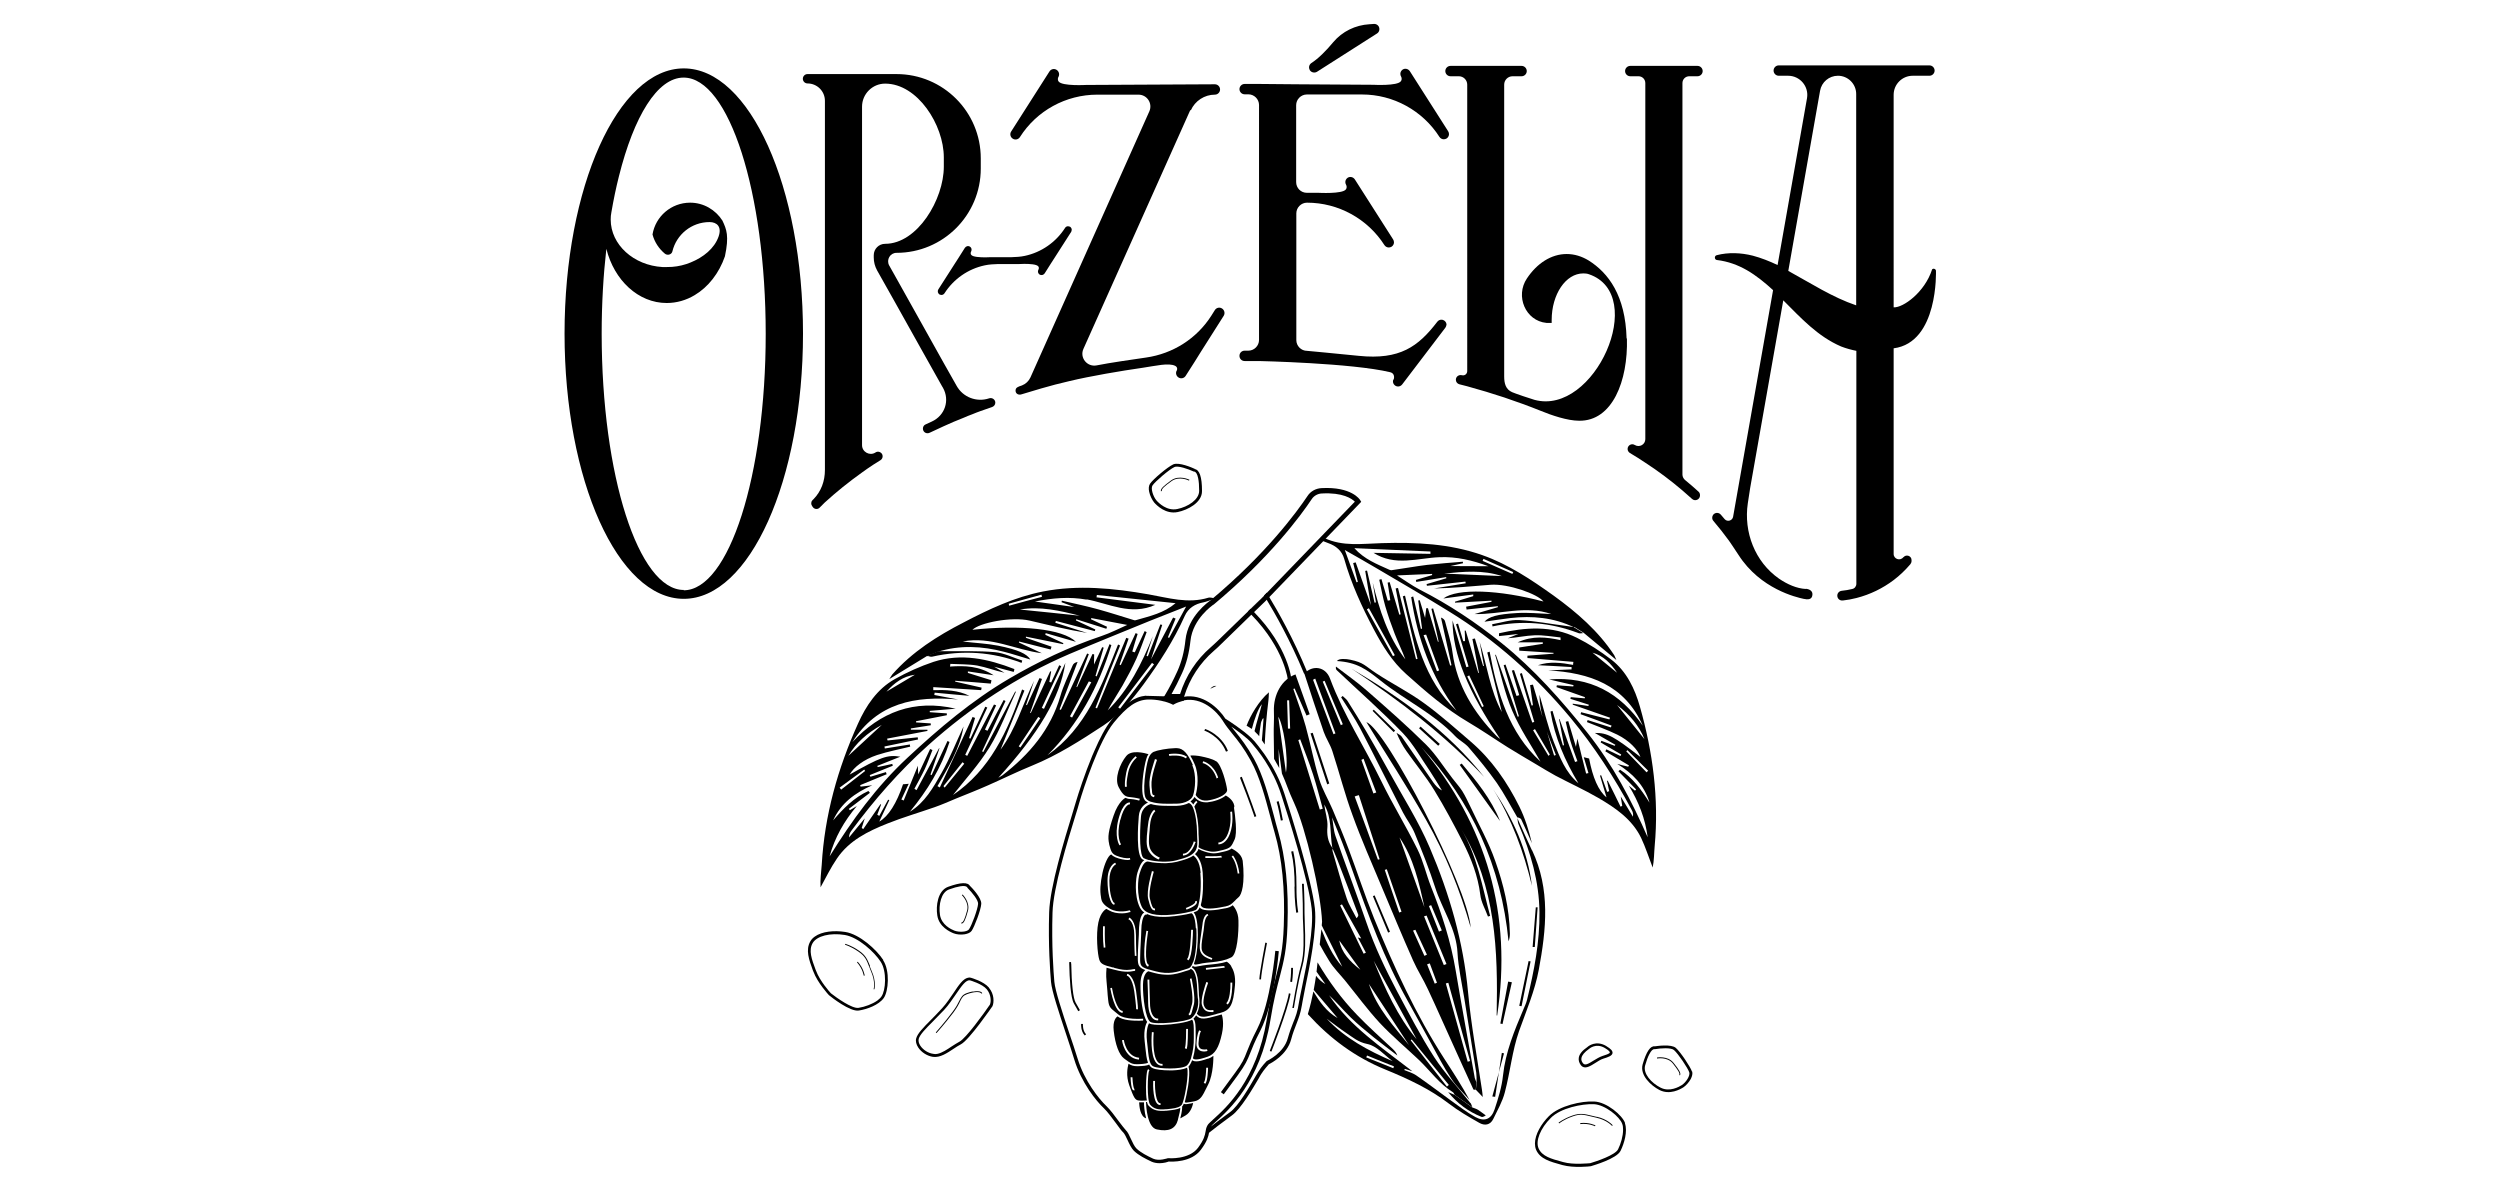 <svg xmlns="http://www.w3.org/2000/svg" id="uuid-b19ab1f3-b1e9-4a20-a5ae-659acd387896" viewBox="0 0 149.5 71.2"><path d="M40.89,4.09c-3.94,0-7.13,7.1-7.13,15.86s3.19,15.86,7.13,15.86,7.13-7.1,7.13-15.86-3.19-15.86-7.13-15.86ZM40.89,35.28c-2.71,0-4.91-6.86-4.91-15.33,0-1.78.1-3.48.28-5.07.47,1.88,1.91,3.24,3.61,3.24.6,0,1.17-.17,1.67-.47.81-.48,1.46-1.31,1.81-2.32h0c.26-1.22.1-1.61-.15-2.14h0c-.41-.64-1.12-1.07-1.93-1.07-1.13,0-2.07.82-2.25,1.9h0c.12.46.39.86.74,1.15.16.13.41.05.45-.14.24-1,1.14-1.75,2.22-1.75,0,0,0,0,0,0,.44,0,.75.28.54.87-.25.71-.91,1.24-1.68,1.55h0c-.34.14-.71.23-1.1.26-.11,0-.22.01-.33.01-.08,0-.16,0-.24,0-1.73-.1-3.1-1.34-3.1-2.84,0-.15.01-.29.04-.43.13-.76.28-1.48.45-2.15.9-3.6,2.3-5.91,3.87-5.91,2.71,0,4.91,6.86,4.91,15.33s-2.2,15.33-4.91,15.33Z"></path><path d="M71.18,6.58l-6.39,14.28c-.24.53.22,1.1.79.99.8-.16,2.14-.35,2.96-.47,1.6-.23,3.02-1.13,3.89-2.49l.22-.35c.09-.14.28-.19.43-.09h0c.14.09.19.28.1.43l-1.37,2.16-.38.61-.53.83c-.09.14-.28.19-.43.09h0c-.14-.09-.19-.29-.09-.43,0,0,.07-.17-.1-.26-.39-.2-1.17,0-1.93.11-1.32.19-3.15.5-4.4.8-.57.13-1.14.28-1.69.44-.23.07-.79.24-1.17.35-.18.06-.36-.03-.36-.22h0c0-.18.13-.23.38-.31h0c.23-.09.41-.26.51-.48l7.11-15.91c.21-.47-.13-1-.65-1h-2.46c-1.88,0-3.63.96-4.63,2.54h0c-.09.14-.28.19-.43.09h0c-.14-.09-.19-.28-.09-.43l2.29-3.59c.09-.14.28-.19.43-.09h0c.14.09.19.28.1.43,0,0-.08.14.02.27.22.28,1.64.2,1.64.2l7.7-.04c.17,0,.31.14.31.31h0c0,.17-.14.31-.31.31h0c-.62,0-1.19.37-1.44.94Z"></path><path d="M86.49,19.44c0,.06-.03.11-.06.16l-2.58,3.39c-.11.14-.3.16-.43.06-.09-.07-.13-.17-.12-.27,0-.06.06-.1.06-.16,0,0,.06-.29-.22-.36-2.29-.55-7.85-.67-7.85-.67h-.86c-.17,0-.31-.13-.31-.31s.14-.31.31-.31h.22c.35,0,.64-.29.64-.64V6.28c0-.35-.29-.64-.64-.64h-.22c-.17,0-.31-.14-.31-.31s.14-.31.31-.31h.86s2.22.02,2.22.02l4.62.03s1.43.08,1.64-.21c.1-.13.02-.27.02-.27-.03-.05-.05-.11-.05-.17,0-.1.05-.2.14-.26.14-.09.33-.05.43.1l2.29,3.59c.03.05.05.11.05.17,0,.1-.05.2-.14.26-.05.03-.11.05-.17.05-.1,0-.2-.05-.26-.14-1.01-1.58-2.76-2.54-4.63-2.54h-3.3c-.35,0-.64.29-.64.64v4.6c0,.35.28.64.64.64h.69s1.43.08,1.64-.2c.1-.13.02-.27.02-.27-.03-.05-.05-.11-.05-.17,0-.1.05-.2.14-.26.14-.09.33-.05.43.1l2.29,3.59c.03.05.05.11.05.17,0,.1-.05.2-.14.26-.05.03-.11.05-.17.05-.1,0-.2-.05-.26-.14-1.01-1.58-2.76-2.54-4.63-2.54h0c-.35,0-.64.29-.64.64v7.58c0,.35.29.64.64.64,0,0,1.83.17,3.1.3,2.45.25,3.55-.55,4.69-2.04.07-.09.17-.13.27-.12.06,0,.11.03.16.06.09.07.13.17.12.27Z"></path><path d="M63.99,13.56s-.08-.03-.12-.03c-.07,0-.14.03-.18.1-.55.86-1.42,1.46-2.4,1.67-.27.06-.54.07-.81.08h-1.26s-.12.01-.29.01c-.31,0-.76-.02-.85-.15-.07-.09-.01-.19-.01-.19.02-.04.03-.08.03-.12,0-.07-.03-.14-.1-.18-.1-.07-.23-.03-.3.07l-.36.57-.27.42-.96,1.5c-.06.1-.03.23.07.3h0s.08.03.12.03c.07,0,.14-.04.18-.1.55-.86,1.42-1.46,2.4-1.67.27-.06.54-.07.81-.08h1.26s.13-.01.3-.01c.31,0,.74.02.84.15.07.09.01.19.01.19-.02.04-.03.08-.03.12,0,.07.04.14.1.18.1.06.23.03.3-.07l.36-.57.27-.42.96-1.5s.03-.08.03-.12c0-.07-.04-.14-.1-.18Z"></path><path d="M78.33,4.2h0c-.03-.06-.05-.11-.05-.17,0-.1.05-.2.14-.26.41-.26.89-.74,1.31-1.25.54-.64,1.32-1.02,2.16-1.07.17-.01.27-.02.29-.02.1,0,.2.05.26.14.09.15.05.34-.09.43l-3.59,2.29c-.14.09-.34.05-.43-.09Z"></path><path d="M48.59,29.91s.04-.05.05-.05c.47-.48.69-1.09.69-1.76V6.03c0-.58-.47-1.04-1.04-1.04h0c-.15,0-.28-.12-.28-.28h0c0-.15.12-.28.28-.28h5.32c2.79,0,5.04,2.26,5.04,5.04v.61c0,2.79-2.26,5.04-5.04,5.04h0c-.38,0-.62.41-.44.75l.41.73,1.61,2.88,1.24,2.22.78,1.38c.38.68,1.2.99,1.94.74h0c.18-.06.37.07.37.26h0c0,.12-.08.22-.19.26-.23.08-.46.16-.69.24-.16.06-.33.12-.49.19-.18.07-.35.13-.52.21-.41.16-.81.33-1.2.51-.28.13-.56.26-.84.39-.19.09-.4-.04-.4-.25h0c0-.11.06-.21.16-.25.08-.04.21-.1.37-.17.79-.36,1.09-1.27.67-2.02l-.06-.1-1.24-2.21-1.61-2.88-1.03-1.83c-.13-.24-.2-.5-.2-.77v-.14c0-.37.3-.68.68-.68h0c1.94,0,3.51-2.67,3.51-4.61v-.56c0-1.94-1.57-4.41-3.51-4.41h0c-.76,0-1.38.62-1.38,1.38v20.24c0,.41.46.66.8.44h0c.13-.09.3-.05.39.08h0c.08.13.04.3-.09.38-.17.11-.38.24-.43.27-.23.15-.46.31-.68.47-.8.57-1.54,1.17-2.22,1.79,0,0-.12.12-.31.31-.11.11-.29.1-.39-.02l-.05-.07c-.08-.1-.08-.26.01-.35Z"></path><path d="M100.61,4.97v23.41c0,.12.06.24.15.32.28.23.55.46.81.7.06.05.09.13.09.21v.02c0,.24-.29.37-.47.21s-.38-.34-.58-.51c-.68-.58-1.42-1.14-2.22-1.66-.3-.2-.61-.4-.92-.58-.08-.05-.14-.14-.14-.24h0c0-.22.24-.36.43-.24,0,0,0,0,0,0,.28.17.63-.03.63-.35V4.97c0-.23-.18-.41-.41-.41h-.49c-.17,0-.31-.14-.31-.31s.14-.31.31-.31h4.02c.17,0,.31.14.31.31s-.14.31-.31.31h-.49c-.23,0-.41.18-.41.41Z"></path><path d="M97.29,20.24c.07,2.54-.87,4.95-2.86,4.92-.7,0-1.66-.33-2.29-.59-.72-.29-1.44-.55-2.18-.8-.72-.24-1.46-.46-2.22-.67-.15-.04-.31-.08-.47-.12-.12-.03-.21-.14-.21-.27,0-.19.18-.32.37-.27.16.04.31-.08.31-.25V5.06c0-.27-.22-.5-.5-.5h-.5c-.17,0-.31-.14-.31-.31s.14-.31.31-.31h4.25c.17,0,.31.14.31.31s-.14.31-.31.31h-.54c-.27,0-.5.22-.5.5v17.45c0,.42.09.77.47.94.15.07,1.15.41,1.34.46,3.59.98,6.83-6.29,3.26-7.51-.11-.04-.22-.05-.34-.05-1.05,0-1.89,1.25-1.89,2.79,0,.06,0,.11,0,.17-.05,0-.09,0-.14,0-.06,0-.12,0-.17,0-1.26-.12-1.88-1.61-1.17-2.66.6-.9,1.45-1.46,2.38-1.46.46,0,.9.14,1.3.38,1.2.75,2.21,2.11,2.28,4.67Z"></path><path d="M107.98,35.22c-.53-.03-1.09-.27-1.6-.62-1.43-1-2.12-2.78-1.86-4.51l.14-.91,1.98-11.22c1.05,1.05,2.06,2.16,3.46,2.76.31.12.61.2.91.26v13.93c0,.15-.1.28-.24.31-.21.05-.42.09-.64.11-.15.02-.26.14-.26.29h0c0,.18.15.31.33.29.28-.03.55-.08.82-.15.82-.21,1.57-.58,2.22-1.07.37-.28.7-.6,1-.95.04-.05.07-.12.07-.19v-.06c0-.25-.32-.36-.48-.17h-.01c-.19.25-.58.11-.58-.19v-12.3c2.69-.35,2.53-4.64,2.53-4.64-.01-.11-.16-.16-.23-.08-.44,1.37-1.73,2.3-2.3,2.27V5.67c0-.63.51-1.14,1.14-1.14h1c.17,0,.31-.14.31-.31h0c0-.17-.14-.31-.31-.31h-9.01c-.17,0-.31.14-.31.31h0c0,.17.14.31.31.31h.56c.71,0,1.25.64,1.13,1.34l-1.76,9.98c-.48-.23-.99-.43-1.48-.56-.71-.18-1.47-.21-2.16-.03-.16.04-.14.28.02.29.66.08,1.25.3,1.79.61.57.33,1.08.75,1.56,1.19l-2.39,13.55c-.04.24-.35.33-.51.14-.07-.09-.15-.18-.23-.27-.18-.2-.51-.08-.51.19h0c0,.07.02.13.07.19.33.39.64.78.93,1.18h0c.15.21.29.43.43.64.04.07.09.14.14.21h0c1.31,2.05,3.48,2.54,3.89,2.63.26.06.5.05.53-.22.05-.36-.39-.38-.39-.38ZM111,18.26c-1.42-.48-2.71-1.32-4.06-2.06l1.9-10.77c.09-.52.54-.9,1.07-.9h0c.6,0,1.09.49,1.09,1.09v12.64Z"></path><path d="M68.53,41.6c-.7.07-1.28.48-2.07,1.46-.35.43-.7,1.11-1.02,1.85l-.13.3c-.45,1.09-.82,2.23-.97,2.74-.05.16-.12.4-.21.7-.47,1.53-1.34,4.36-1.39,5.9-.06,1.99.06,3.57.11,4.16.05.57.48,1.85.89,3.09.18.54.36,1.09.5,1.55.42,1.39,1.32,2.5,1.78,2.93.2.19.47.56.71.88.18.25.34.47.44.56.08.08.17.27.26.46.11.24.23.49.38.64.28.27.68.47,1.06.65.14.06.3.09.48.09.12,0,.24-.02.34-.04.09-.02.17-.05.2-.06.16.01,1.34.07,1.92-.7.38-.51.45-.8.49-1.02.16-.13.83-.65,1.37-1.04.54-.39,1.25-1.62,1.6-2.21h0c.06-.12.12-.21.15-.26.16-.26.41-.53.46-.59.13-.06,1.08-.55,1.33-1.48.1-.38.21-.65.31-.91.13-.34.25-.64.33-1.12l.04-.23c.04-.23.11-.57.18-.93.12-.56.26-1.25.37-1.95l.05-.31c.13-.87.21-1.74.14-2.39-.19-1.71-1.44-5.68-1.82-6.85-.28-.86-.67-1.58-1.03-2.12l-.18-.27c-.24-.34-.45-.59-.57-.74l-.2-.21c-.5-.48-1.4-1.06-1.55-1.15-.42-.65-1.36-1.52-2.51-1.31l-2.25-.06ZM74.85,44.44c.31.36,1.25,1.46,1.77,3.09.38,1.17,1.63,5.12,1.82,6.81.13,1.21-.28,3.23-.56,4.58-.09.42-.16.78-.2,1.01-.08.55-.2.87-.35,1.23-.1.25-.21.54-.32.93-.24.88-1.2,1.33-1.24,1.35l-.03.02s-.31.32-.5.64c-.03.05-.08.14-.15.25h0c-.34.59-1.03,1.8-1.54,2.16-.4.29-.86.64-1.14.86.03-.05.15-.16.29-.29.79-.71,2.66-2.39,3.27-6.08.2-1.24.4-1.98.57-2.63.23-.9.4-1.55.45-3.01.08-2.23-.11-4.08-.56-5.65-.09-.3-.17-.62-.26-.96-.3-1.12-.64-2.4-1.18-3.37-.43-.77-.79-1.22-1.11-1.62-.09-.11-.17-.21-.25-.31.41.28.96.68,1.22.99ZM70.8,41.88c1.07-.2,1.94.62,2.33,1.23,0,0,0,.01.01.02h0s0,0,0,0c.18.29.37.52.57.77.32.39.67.83,1.09,1.59.53.95.86,2.21,1.16,3.33h0c.09.34.17.66.26.96.45,1.55.63,3.38.55,5.58-.05,1.44-.22,2.08-.45,2.97-.16.62-.36,1.39-.57,2.65-.6,3.62-2.42,5.26-3.2,5.96-.18.17-.3.27-.34.35-.08.14-.1.26-.12.39-.04.22-.09.47-.45.96-.55.72-1.75.62-1.76.62h-.02s-.02,0-.02,0c-.02,0-.52.19-.88.03-.36-.17-.74-.36-1-.61-.12-.12-.23-.35-.33-.57-.1-.22-.19-.42-.31-.53-.08-.08-.24-.3-.42-.53-.24-.33-.52-.7-.74-.91-.44-.42-1.31-1.49-1.72-2.84-.14-.46-.32-.99-.51-1.55-.41-1.23-.83-2.5-.88-3.04-.05-.58-.17-2.15-.11-4.13.04-1.5.91-4.32,1.38-5.84.09-.29.17-.54.21-.7.26-.91,1.2-3.75,2.07-4.82.81-.99,1.37-1.37,2.07-1.39.04,0,.09,0,.14,0,.32.01.6.06.81.12h0s.02,0,.02,0c.28.08.44.16.46.17l.05.03.05-.03c.16-.09.33-.15.48-.19l.08-.02h.04Z"></path><path d="M76.04,62.86s.97-2.46,1.13-3.41v-.03s-.1-.02-.1-.02v.03c-.16.93-1.12,3.37-1.13,3.39v.03s.09.04.09.04v-.03Z"></path><path d="M77.27,60.23v.03s.11.02.11.02v-.03s.24-1.54.51-2.5c.2-.73.17-1.67.14-2.43-.01-.28-.02-.52-.02-.72.01-.72-.04-1.68-.04-1.72v-.03s-.11,0-.11,0v.03c0,.1.06,1.01.05,1.71,0,.2,0,.45.02.73.03.75.07,1.68-.13,2.4-.27.98-.5,2.5-.51,2.52Z"></path><path d="M77.41,53.02c0,.92.1,1.5.1,1.53h.03s-.03,0-.03,0v.03s.12-.02.12-.02v-.03s-.11-.58-.1-1.5c0-.82-.05-1.49-.19-2.1v-.03s-.12.02-.12.02v.03c.14.6.2,1.26.2,2.07Z"></path><path d="M76.47,47.94v-.03s-.12.03-.12.03v.03c.08.23.24,1.06.24,1.07v.03s.12-.02.12-.02v-.03s-.16-.84-.24-1.08Z"></path><path d="M77.27,58.7s.06-.45.05-.79v-.03s-.11,0-.11,0v.03c0,.32-.04.75-.05.77v.03s.11.01.11.01v-.03Z"></path><path d="M74.56,62.9c-.16.42-.25.65-.72,1.28l-.83,1.13.17.13.83-1.13c.48-.66.58-.91.75-1.33.12-.3.26-.68.61-1.35.84-1.65,1.1-4.69,1.1-4.72v-.03s-.21-.02-.21-.02v.03s-.27,3.05-1.08,4.64c-.35.68-.5,1.07-.62,1.37Z"></path><path d="M73.31,44.92v.03s.11-.04.11-.04v-.03c-.38-.95-1.32-1.28-1.33-1.28h-.03s-.04.1-.04.1h.03s.9.33,1.25,1.22Z"></path><path d="M75,48.82v.03s.12-.03.12-.03v-.03c-.27-.8-.84-2.29-.85-2.31v-.03s-.11.04-.11.04v.04c.11.26.61,1.57.85,2.29Z"></path><path d="M75.3,58.57h.11s0-.02,0-.02c.02-.41.31-1.95.35-2.13v-.03s-.1-.02-.1-.02v.03s-.33,1.71-.35,2.14v.03Z"></path><path d="M64.05,57.62v-.09s-.11,0-.11,0v.09c.02.9.08,2.05.28,2.39l.26.46.1-.06-.26-.46c-.14-.25-.24-1.08-.26-2.33Z"></path><path d="M64.76,61.26v-.03s-.11,0-.11,0v.03s-.02.4.2.64l.02.02.08-.07-.02-.02c-.19-.21-.17-.56-.17-.56Z"></path><path d="M72.25,63.3c-.32.11-.54.17-.7.17-.09,0-.16-.01-.21-.04-.02,0-.03-.02-.05-.03-.06.16-.14.3-.22.39.09.23.03.81-.02,1.15-.06.37-.14.74-.2.97.05.04.11.03.34-.01h0c.06-.01.14-.03.22-.04.37-.07.49-.3.74-.81.03-.06.06-.13.1-.2.32-.63.31-1.64.31-1.65v-.06c-.09.07-.2.13-.31.17ZM72.24,63.89c0,.07-.02.73-.15.9l-.02.02-.09-.07.02-.02c.1-.14.13-.7.13-.84v-.03s.11,0,.11,0v.03Z"></path><path d="M71.35,65.96c-.03.16-.14.56-.45.74l-.32.18c.11-.42.12-.64.11-.71.03-.03.05-.06.07-.1,0-.02.02-.04.03-.07.04.02.08.03.13.03.06,0,.15-.02.27-.04h.02s.08-.02.13-.03Z"></path><path d="M68.55,66.88c-.38-.1-.42-.76-.43-.96.06,0,.12,0,.19,0,.04,0,.07,0,.1,0,0,.15.02.57.13.96Z"></path><path d="M70.44,66.96h0s0,0,0,0c0,0,0,0,0,.01-.15.54-.55.72-1.26.57-.58-.12-.64-1.38-.65-1.64.02,0,.04,0,.06,0,.02.09.05.17.09.21.22.24.46.33.85.32.06,0,.12,0,.19-.01h.05c.33-.04.62-.06.81-.17,0,.12-.04.34-.14.7Z"></path><path d="M70.97,63.85c-.2.11-.58.15-.87.16-.05,0-.09,0-.12,0-.46,0-.89-.05-1.06-.14-.09-.04-.15-.11-.2-.21-.12.07-.36.09-.7.1-.24,0-.38-.05-.54-.15,0,0,0,0,0,.02-.05.2-.16.68.05,1.27.27.75.35.88.56.91.17.02.39,0,.49,0-.08-.45-.05-1.18-.02-1.47.03-.34.07-.37.09-.39l.02-.02.07.09-.02.02c-.09.1-.15,1.78.06,2.02.22.25.48.32.95.27h.05c.37-.04.66-.07.82-.2h0s0,0,0,0c.04-.03.07-.06.09-.1.01-.02.03-.06.04-.1h0s0,0,0,0c.15-.42.37-1.73.26-2.07ZM67.82,65.2s-.01,0-.02,0c-.02,0-.03,0-.05-.02-.1-.07-.13-.49-.14-.73v-.03s.11,0,.11,0v.03c.02.36.07.62.1.65h.01s0,.02,0,.02l.02.08h-.03ZM69.39,66.08h-.03c-.43-.02-.41-1.27-.4-1.41v-.03s.11,0,.11,0v.03c-.02.53.07,1.29.3,1.3h.03s0,.11,0,.11Z"></path><path d="M71.28,60.98c-.26.16-1.13.29-1.77.31-.29,0-.66,0-.8-.1,0,0,0,0,0,0-.03.06-.2.41-.12,1.07.01.12.03.25.04.36h0c.04.41.07.75.17.96h0s0,0,0,0c.04.09.1.16.17.19.32.16,1.71.19,2-.05.11-.09.19-.25.26-.45v-.02s0,0,0,0c.11-.36.17-.82.16-1.15,0-.11,0-.23,0-.34,0-.33,0-.66-.1-.78ZM69.52,63.73h-.03c-.13,0-.24-.05-.33-.15-.41-.45-.28-1.78-.28-1.83v-.03s.11.01.11.01v.03s-.12,1.34.25,1.75c.07.08.15.11.25.11h.03s0,.11,0,.11ZM71.04,61.56c0,.1,0,.94-.07,1.14v.03s-.11-.04-.11-.04v-.03c.07-.17.07-.96.07-1.1v-.03s.11,0,.11,0v.03Z"></path><path d="M73.05,60.67s-.03,0-.05.01c-.1.03-.2.05-.29.08-.27.07-.5.14-.71.15s-.36-.06-.47-.19c-.05.07-.1.14-.16.2.13.15.13.48.13.85h0c0,.11,0,.22,0,.33,0,.33-.05.79-.16,1.17,0,.03.03.05.05.06.17.09.66-.08.83-.14.43-.15.67-.53.85-1.37.14-.64.03-1.03-.01-1.16ZM72.17,62.86s-.07.01-.14.02c-.1,0-.24-.01-.34-.1-.1-.08-.15-.21-.14-.39.03-.55.14-.73.15-.75l.02-.03.1.06-.02.03s-.1.17-.13.69c0,.14.03.24.1.3.14.11.37.06.38.06h.03s.03.1.03.1h-.03Z"></path><path d="M73.64,57.79c-.11-.17-.23-.25-.28-.28-.34.11-.75.15-1.18.19-.19.02-.34.05-.45.07-.1.02-.17.03-.23.04-.06,0-.1,0-.14-.03,0,0-.02-.02-.03-.02-.02.03-.04.06-.06.09.36.18.39.87.42,1.44,0,.16.01.3.03.42.04.33-.02.65-.15.91l.02.02c.2.26.56.16,1.07.02h.01c.09-.03.18-.06.28-.08.62-.16.8-.48.9-1.65.05-.58-.09-.94-.23-1.14ZM72.55,60.52s-.08,0-.11,0c-.3,0-.46-.11-.56-.41-.11-.33.21-1.25.25-1.36v-.03s.11.04.11.04v.03c-.1.25-.34,1.03-.26,1.29.09.28.22.36.55.32h.03s.01.11.01.11h-.03ZM73.2,57.87s-.81.1-1.05.12h-.03s-.01-.11-.01-.11h.03c.09-.01.34-.04,1.01-.11.02,0,.04,0,.04,0h.03s.01.11.01.11h-.03ZM73.69,58.79s.02.99-.26,1.26l-.02.02-.08-.08.02-.02c.18-.18.24-.82.23-1.18v-.03s.11,0,.11,0v.03Z"></path><path d="M71.63,59.71c-.01-.12-.02-.27-.03-.42-.02-.52-.06-1.23-.39-1.35-.04.04-.09.07-.14.08-.07.02-.13.04-.2.06h0c-.28.09-.6.2-1,.21-.25,0-.5-.02-.77-.09-.17-.04-.31-.08-.43-.12-.05.02-.31.15-.32.81-.01.77.15,2.02.44,2.22.27.19,2.21,0,2.47-.23.3-.26.44-.7.38-1.16ZM69.26,61.02h-.03c-.41,0-.56-.53-.57-1.02,0-.38-.03-1.09-.04-1.37v-.05s.11,0,.11,0v.05c0,.29.03,1,.04,1.37,0,.42.14.9.46.91h.03s0,.11,0,.11ZM71.39,60.08c-.02.08-.04.15-.06.22-.08.31-.1.41-.21.41h-.03s0-.11,0-.11h.03s.06-.16.1-.33c.02-.06.03-.14.06-.22.11-.41-.12-1.48-.12-1.49v-.03s.1-.02.1-.02v.03s.25,1.1.13,1.54Z"></path><path d="M71.51,55.51c-.04-.79-.23-.89-.26-.9-.37.1-.86.16-1.04.18h-.03c-.18.02-.35.04-.51.04-.46.01-.82-.05-1.08-.17v.03s-.04,0-.04,0c-.03,0-.05,0-.08.02-.14.11-.22.54-.22.9,0,.18-.02.44-.03.69-.02.34-.04.73-.04,1.03,0,.38.02.49.49.64h.02s0,0,0,0c.12.04.26.07.44.12.75.2,1.28.03,1.71-.11.08-.02.15-.05.22-.07.1-.03.18-.13.25-.28,0,0,0-.02,0-.03v-.03s.03,0,.03,0c.17-.45.24-1.28.2-2.05ZM68.65,55.71c-.11.7-.21,1.86.03,1.98h.03s-.05.11-.05.11h-.03c-.38-.21-.12-1.92-.08-2.11v-.03s.11.02.11.02v.03ZM71.08,57.41l-.02.02-.08-.08.02-.02c.17-.17.22-1.32.23-1.7v-.03s.11,0,.11,0v.03c0,.16-.03,1.55-.26,1.78Z"></path><path d="M73.72,54.13c-.11.09-.23.15-.45.19h-.02c-.23.05-.57.11-.88.12-.26,0-.45-.03-.56-.11-.03-.02-.05-.04-.07-.07-.05.12-.11.2-.18.23-.05.02-.11.05-.18.07.09.1.2.35.24.93.03.53,0,1.1-.07,1.54-.04.24-.09.44-.15.59,0,.03.02.05.03.05.04.03.14,0,.27-.02h0c.12-.03.27-.06.46-.08.43-.04.85-.08,1.19-.2h0s0,0,0,0c.11-.04.2-.08.3-.13.33-.2.43-1.45.41-2.2-.01-.53-.27-.83-.36-.93ZM72.46,57.4h-.03s-.03-.03-.06-.04h0c-.15-.05-.46-.16-.58-.45-.09-.23-.03-.6.03-1,.03-.19.06-.39.08-.57.05-.58.26-.67.29-.68h.03s.04.09.04.09h-.03s-.18.1-.22.6c-.01.19-.05.39-.08.58-.06.38-.12.74-.04.94.1.24.38.34.51.39h0s.05.02.07.03h.03s-.05.11-.05.11Z"></path><path d="M74.3,51.45c-.04-.39-.53-.65-.65-.71-.1.08-.24.14-.47.19-.26.06-.43.1-.58.1-.14,0-.28-.02-.48-.08-.24-.07-.38-.14-.45-.19-.02.07-.05.13-.1.19-.04.05-.07.09-.11.13.13.1.4.38.46,1.09.05.6.03,1.44-.11,1.94,0,.05.03.09.08.13.25.19,1.02.04,1.35-.03h.02c.3-.06.38-.15.55-.31.07-.07.15-.16.27-.26.16-.14.39-.76.23-2.2ZM73.03,51.28c-.09.01-.21.02-.37.03-.21,0-.43,0-.54,0h-.04s0-.11,0-.11h.03s.63.02.9-.02h.03s.02.11.02.11h-.03ZM74.01,52.24v-.03c-.09-.67-.33-.96-.34-.96l-.02-.02.08-.07.02.02s.26.31.36,1.02v.03s-.11.01-.11.01Z"></path><path d="M71.8,52.19c-.06-.72-.34-.96-.44-1.03-.21.16-.5.25-1,.38-.16.04-.39.07-.64.08-.33,0-.75-.02-1.07-.1-.26-.02-.41.43-.5.71-.1.3-.2,1.31.13,2,.2.42.84.57,1.88.46h.03c.17-.02.66-.08,1.02-.18h0s.02,0,.02,0c.11-.03.2-.06.27-.09.07-.03.12-.14.17-.3v-.02s0,0,0,0c.12-.42.17-1.17.11-1.9ZM69.08,54.44h-.03c-.17,0-.26-.16-.39-.69-.11-.48.19-1.51.22-1.63v-.03s.11.03.11.03v.03s-.33,1.12-.23,1.57c.1.44.18.61.28.61h.03s0,.11,0,.11ZM70.98,54.39h-.03s-.04-.1-.04-.1h.03c.28-.11.56-.27.53-.36v-.03s.1-.03.1-.03v.03c.07.23-.44.43-.6.49Z"></path><path d="M68.46,47.85c-.18-.21-.17-.78-.13-1.22.05-.52.15-1.05.23-1.28.03-.1.07-.19.12-.25-.22-.07-1.02-.28-1.33.11-.37.45-.73,1.35-.45,1.87.27.51.42.57.71.59.31.03.52.09.52.09h.03s-.03.11-.03.11h-.03s-.22-.07-.5-.09c-.12,0-.21-.03-.3-.07h0s-.42.2-.71,1.07c-.31.91-.36,1.27-.26,1.7v.02c.11.41.15.55.43.67.29.12.62.18.78.14h.03s.02.1.02.1h-.03s-.07.02-.11.02c-.2,0-.49-.06-.74-.16-.11-.05-.19-.1-.25-.17h-.02c-.17.07-.39.54-.51,1.09-.14.66-.16,1.08-.09,1.46,0,.04.01.08.02.12h0q.05.3.51.57c.52.3,1.16.1,1.17.1h.03s.04.1.04.1h-.03s-.23.08-.48.08c-.3,0-.56-.05-.78-.18-.06-.03-.11-.06-.16-.09,0,0-.34.15-.48.82-.15.71-.05,1.9.06,2.23.09.26.29.32.78.45h.05c.06.03.12.05.19.06.54.15.85.08,1,.05.04,0,.07-.01.09-.01h.03s0,.11,0,.11h-.03s-.04,0-.07.01c-.07.01-.19.04-.35.04-.22,0-.45-.03-.71-.1-.09-.02-.17-.04-.24-.06-.12-.03-.22-.06-.31-.08-.01.12-.04.43,0,.81.02.25.04.41.05.57.01.15.02.31.05.57.04.39.14.47.4.68.06.05.13.1.21.17.39.33,1.41.25,1.45.25h.03s0,.11,0,.11h-.03c-.08,0-.16.01-.21.01-.35,0-.97-.01-1.29-.26-.08.05-.3.25-.23.86.09.82.32,1.43.61,1.65l.08.06s.09.07.13.09l.02.02s0,0,0,0c.18.12.31.19.55.18.16,0,.56-.02.66-.09-.09-.23-.12-.55-.16-.92-.01-.12-.02-.24-.04-.37-.09-.77.14-1.14.15-1.15h0c-.28-.38-.41-1.49-.4-2.24,0-.54.17-.76.29-.86-.38-.14-.45-.28-.45-.7,0-.3.02-.69.04-1.04.02-.26.03-.51.03-.68,0-.03.01-.79.27-.99.02-.01.04-.02.05-.03-.12-.08-.21-.19-.27-.31-.35-.72-.24-1.77-.14-2.08.08-.24.2-.61.41-.74-.04-.02-.08-.03-.11-.05-.39-.22-.27-2.03-.22-2.59.04-.5.36-.72.55-.81-.08-.04-.16-.09-.21-.15ZM67.95,45.33s-.38.31-.49.89c-.1.51-.09.66-.08.75,0,.02,0,.04,0,.05v.03s-.11,0-.11,0v-.03s0-.03,0-.04c0-.1-.02-.25.08-.78.12-.63.52-.94.54-.96l.02-.02.07.09-.02.02ZM66.71,51.7s-.37.19-.37.96c0,.9.22,1.32.29,1.33h.03s-.02.11-.02.11h-.03c-.21-.04-.38-.7-.38-1.44,0-.86.42-1.05.44-1.06h.03s.04.09.04.09h-.03ZM66,56.68v-.03c-.06-.42-.04-1.2-.04-1.23v-.03s.11,0,.11,0v.03s-.02.79.03,1.21v.03s-.11.01-.11.01ZM66.99,49.03c-.25.98.03,1.43.03,1.43l.02.03-.09.06-.02-.03s-.31-.48-.05-1.52c.28-1.08.65-1.01.67-1.01h.03s-.02.13-.02.13l-.03-.02s-.31.04-.53.92ZM67.14,60.57h-.03c-.47-.06-.68-1.31-.71-1.45v-.03s.1-.02.1-.02v.03c.06.36.29,1.31.61,1.35h.03s-.01.11-.01.11ZM68.05,60.33v.03s-.11-.01-.11-.01v-.03s.01-.15-.11-1.03c-.12-.84-.41-.94-.42-.94h-.03s.03-.11.03-.11h.03s.37.11.5,1.04c.12.88.11,1.04.11,1.06ZM67.86,57.16v-.03s.03,0,.03,0h-.03s-.03-.43-.03-1.21c0-.77-.31-.93-.32-.93h-.03s.04-.11.04-.11h.03s.37.18.38,1.04c0,.82.03,1.21.03,1.21v.03s-.11,0-.11,0ZM68.1,63.36h-.03c-.83-.1-.97-1.12-.97-1.13v-.03s.11-.01.11-.01v.03s.14.94.88,1.03h.03s-.01.11-.01.11Z"></path><path d="M71.59,50.02c0-.1-.01-.2-.01-.29,0-.39-.08-1.1-.26-1.48h0s0,0,0,0c-.06-.12-.14-.21-.23-.23-.19.1-.44.16-.72.17h-.16c-.39,0-.98.02-1.39-.11-.08.02-.54.17-.59.76-.09,1.1-.08,2.34.17,2.48.07.04.17.07.29.11,0,0,0,0,0,0h.03s0,0,0,0c.43.1,1.11.15,1.61.02.65-.17.93-.27,1.14-.55.16-.22.14-.55.12-.87ZM69.29,51.39h-.03s-.39-.16-.57-.51c-.17-.31-.13-.74-.07-1.27v-.04c.01-.07.02-.15.03-.23.06-.66.33-.89.35-.9l.02-.02.07.09-.02.02s-.25.22-.3.82c0,.08-.02.17-.02.25v.02c-.05.51-.09.92.06,1.2.17.32.51.45.51.45h.03s-.04.12-.04.12ZM71.48,50.39s-.23.74-.71.77h-.03s0-.11,0-.11h.03c.41-.03.61-.69.61-.7v-.03s.12.03.12.03v.03Z"></path><path d="M71.33,45.74c-.3-.69-.58-.99-.94-1-.04,0-.08,0-.13,0-.45.01-1.07.13-1.2.2h-.01s-.25.04-.38.44c-.15.46-.4,2.08-.12,2.4.06.07.16.13.28.17h.02s0,0,0,0c.38.13.97.12,1.36.11h.12s.03,0,.03,0c.24,0,.5-.06.69-.17h0s0,0,0,0c.14-.08.25-.19.3-.33h0s0,0,0,0c0,0,0,0,0-.01.12-.37.21-1.19-.05-1.79ZM69.18,45.47s-.36.99-.32,1.5c0,.09.01.17.02.24.02.31.03.31.14.35h.03s-.04.11-.04.11h-.03c-.19-.07-.19-.15-.22-.46,0-.07-.01-.14-.02-.24-.05-.52.29-1.45.32-1.55v-.03s.12.04.12.04v.03ZM70.93,45.36l-.03-.02c-.32-.22-.89-.15-.95-.14h-.03s-.02-.11-.02-.11h.03c.07-.01.67-.09,1.03.15l.02.02-.06.09Z"></path><path d="M72.73,45.53c-.24-.16-.63-.24-.91-.3-.12-.03-.54-.08-.64-.04.09.14.17.31.26.51.27.62.18,1.45.06,1.84.05.08.25.38.7.33.4-.05.93-.23,1.12-.47.05-.06.07-.13.06-.19-.04-.32-.32-1.46-.65-1.69ZM72.74,46.54v-.03c-.25-.74-.79-.87-.79-.87h-.03s.02-.11.02-.11h.03s.6.15.87.95v.03s-.1.04-.1.04Z"></path><path d="M73.81,48.27v-.09c-.06-.34-.4-.55-.51-.61-.25.22-.72.37-1.1.41-.03,0-.06,0-.09,0-.37,0-.58-.2-.68-.32-.05.1-.14.19-.24.27.06.04.12.1.17.18.03-.06.08-.13.15-.2l.02-.02.08.08-.02.02c-.09.09-.14.2-.17.25.06.12.1.28.14.46.08.37.11.78.11,1.03,0,.09,0,.19.01.29.01.22.03.44-.01.64.04.04.18.12.45.2.38.11.53.09,1.01-.03.47-.12.51-.21.7-.63.17-.4.03-1.42-.04-1.92ZM73.55,49.86c-.22.59-.58.63-.65.63h-.04s0-.11,0-.11h.03s.35,0,.55-.56c.22-.58.13-1.21.13-1.24v-.03s.11-.02.11-.02v.03s.1.67-.13,1.3Z"></path><path d="M97.18,67.16c-.16-.46-1.09-1.26-1.85-1.29-.74-.04-2.08.25-2.7.87-.46.46-.84,1.1-.84,1.64,0,.13.02.26.07.38.24.55.85.71,1.5.89l.07.02c.69.19,1.65.08,1.69.07h.01c.16-.05,1.55-.45,1.78-.92.22-.45.43-1.16.26-1.65ZM96.76,68.73c-.17.34-1.26.71-1.67.83-.08,0-.99.11-1.62-.07l-.07-.02c-.63-.17-1.18-.32-1.39-.79-.2-.45.1-1.2.73-1.83.58-.59,1.87-.85,2.57-.82.68.03,1.56.76,1.7,1.18.04.1.05.22.05.35,0,.38-.13.83-.3,1.17Z"></path><path d="M95.49,66.79c-.13-.03-.24-.06-.34-.08-.41-.1-.66-.16-1.12,0-.56.2-.82.42-.83.43l.04.04s.26-.23.81-.42c.44-.16.67-.1,1.08,0,.1.02.21.05.34.08.63.14.93.49.93.49l.04-.04s-.31-.37-.96-.51Z"></path><path d="M94.5,67.16v.06c.51-.06.88.13.88.13l.03-.05s-.38-.2-.91-.14Z"></path><path d="M101.18,64.08c-.09-.28-.7-1.19-.97-1.42-.28-.23-1.1-.11-1.25-.09-.27-.04-.51.32-.73,1.08-.18.65.5,1.27,1,1.53.62.32,1.25-.04,1.44-.16.15-.1.33-.3.44-.5.08-.16.12-.32.08-.45ZM100.57,64.89c-.16.1-.73.43-1.27.15-.55-.28-1.06-.84-.92-1.33.08-.28.16-.5.25-.67.11-.21.21-.31.31-.3h.03c.34-.06.96-.1,1.13.05.25.21.84,1.09.92,1.34.06.2-.2.6-.45.76Z"></path><path d="M99.09,63.24v.06s.62-.12.95.3c.3.38.44.6.38.68l.04.03s0-.01.01-.02c.06-.12-.07-.33-.39-.73-.35-.44-.99-.32-.99-.32Z"></path><path d="M52.82,57.41c-.4-.62-1.42-1.55-2.28-1.68-.64-.1-1.38-.04-1.82.28-.11.08-.2.17-.26.28-.3.51-.08,1.11.15,1.74l.03.07c.25.67.9,1.38.93,1.41h0c.13.11,1.27,1.01,1.79.92.5-.08,1.19-.33,1.49-.75.28-.4.38-1.62-.04-2.26ZM52.72,59.58c-.06.09-.15.17-.25.25-.31.22-.75.38-1.13.44-.38.06-1.31-.6-1.65-.87-.06-.06-.67-.74-.89-1.35l-.03-.07c-.23-.62-.43-1.15-.17-1.59.25-.42,1.04-.62,1.91-.48.81.13,1.78,1.02,2.16,1.61.37.57.3,1.71.04,2.07Z"></path><path d="M52.03,57.77c-.16-.39-.25-.63-.65-.91-.49-.34-.82-.41-.84-.42v.06s.32.08.8.41c.39.27.48.49.63.88.04.1.08.2.13.33.26.59.15,1.04.14,1.04h.05s.12-.45-.15-1.06c-.05-.12-.1-.23-.13-.32Z"></path><path d="M51.25,57.55c.34.38.4.79.4.79h.06s-.06-.44-.42-.83l-.04.04Z"></path><path d="M59.14,59.06c-.32-.38-1.05-.58-1.08-.59-.06-.02-.12-.02-.18,0-.29.06-.55.44-.86.91-.2.29-.42.63-.68.91-.23.26-.47.49-.67.7-.45.45-.8.81-.88,1.1-.05.17,0,.37.12.55.19.29.54.51.88.56.43.06.85-.23,1.23-.48.15-.1.3-.2.44-.27.5-.26,1.83-2.2,1.89-2.28h0c.1-.23.11-.72-.21-1.1ZM59.2,60.07c-.38.56-1.44,2.02-1.82,2.22-.15.08-.3.18-.46.28-.28.19-.58.39-.86.45-.09.02-.17.02-.25,0-.3-.04-.6-.23-.77-.48-.1-.15-.13-.29-.1-.42.07-.25.41-.6.84-1.03.21-.21.44-.45.68-.7.27-.29.49-.63.7-.93.33-.48.61-.9.86-.83,0,0,.71.2.99.53.27.33.26.75.19.9Z"></path><path d="M58.16,59.29c-.11.02-.23.06-.35.1-.26.1-.32.22-.44.45-.08.16-.18.37-.4.66-.52.7-1.01,1.23-1.01,1.24l.04.04s.49-.54,1.02-1.24c.22-.3.33-.51.4-.67.11-.22.17-.33.41-.42.42-.15.78-.17.86-.03l.05-.03c-.07-.12-.28-.15-.57-.09Z"></path><path d="M58.01,52.99c-.13-.25-.56-.23-1.31.04-.63.23-.74,1.15-.65,1.71.1.69.77.99.97,1.07.17.07.44.1.67.06.17-.03.33-.09.41-.2.17-.24.56-1.26.58-1.62.02-.36-.56-.96-.66-1.06ZM57.95,55.57c-.12.17-.6.19-.88.08-.18-.07-.77-.34-.86-.94-.09-.61.07-1.35.54-1.52.27-.1.5-.16.68-.19.23-.04.38-.01.42.08l.02.03c.25.25.64.72.62.94-.02.32-.39,1.32-.55,1.53Z"></path><path d="M57.88,54.48c.15-.54-.32-.99-.32-.99l-.04.04s.45.43.31.93c-.13.47-.22.71-.34.71v.06s.02,0,.02,0c.14-.02.23-.25.37-.75Z"></path><path d="M71.45,28.04c-.15-.07-.95-.42-1.29-.27-.35.16-1.22.9-1.39,1.16-.08.12-.09.3-.05.48.05.24.18.49.3.64.15.17.69.72,1.41.57.59-.12,1.46-.56,1.45-1.26,0-.84-.15-1.27-.44-1.31ZM70.4,30.44c-.62.13-1.11-.36-1.24-.51-.2-.23-.36-.72-.24-.9.15-.23,1-.96,1.31-1.1.22-.1.83.12,1.16.27h.03c.1.02.18.15.23.4.04.19.06.44.06.75,0,.53-.67.96-1.31,1.09Z"></path><path d="M69.42,29.38l.06-.02c-.04-.11.16-.29.58-.59.45-.32,1.03-.04,1.04-.03l.03-.05s-.62-.31-1.1.04c-.44.32-.63.49-.61.63,0,0,0,.02,0,.03Z"></path><path d="M96.05,62.55c-.61-.36-1.07.01-1.12.06-.32.22-.49.43-.52.65-.02.15.02.29.12.43.03.04.07.08.11.1.21.12.48-.05.75-.22.16-.1.32-.21.48-.26.29-.09.54-.17.56-.34.01-.13-.1-.25-.37-.41ZM96.27,62.94c0,.07-.29.16-.45.21-.18.06-.35.17-.52.27-.35.22-.52.31-.64.16-.08-.1-.11-.2-.09-.31.03-.17.18-.35.46-.55h0s.4-.37.94-.05c.29.17.3.25.29.26Z"></path><path d="M94.12,37.51c-1.21-.58-2.49-.7-3.8-.55-.51.06-1.01.14-1.55.22.26-.3.75-.45,1.95-.52.66-.04,1.33.03,2.05.06-1.56-.54-3.08.04-4.59,0l1.39-.41s0-.04,0-.06c-.62.07-1.25.13-1.87.2,0-.06-.02-.11-.03-.17.51-.1,1.02-.19,1.52-.29,0-.02,0-.04,0-.07-.73.04-1.45.08-2.18.12v-.06c.35-.11.72-.22,1.09-.33,0-.03,0-.06,0-.1-.6.08-1.2.16-1.79.24.85-.63,3.33-.52,5.99.18-.35-.45-2.12-1.08-3.17-1-1.12.09-2.24.2-3.37.22.63-.1,1.26-.21,1.89-.31,0-.03-.01-.07-.02-.1-.77.08-1.53.17-2.3.25l-.02-.1,1.18-.35s0-.04-.01-.07c-.6.1-1.2.19-1.79.29l-.02-.12.97-.29s0-.05,0-.07c-.68.03-1.37.06-2.1.09.45.28.88.6,1.36.85,1.75.89,3.37,1.97,4.9,3.2,1.94,1.56,3.57,3.41,5.12,5.35,1.52,1.91,2.64,4.04,3.61,6.26-.14-1.11-.54-2.13-1.13-3.09.12.1.24.2.37.3.02-.02.05-.04.07-.07-.35-.36-.71-.73-1.06-1.09.03-.03.07-.06.1-.09.77.49,1.28,1.21,1.76,1.97-.31-1.05-1.01-1.75-1.93-2.32.22.06.44.12.66.17.01-.03.02-.05.04-.08-.47-.28-.94-.56-1.41-.84.02-.04.04-.08.06-.12.28.13.56.27.84.4.02-.03.04-.06.05-.09-.41-.24-.82-.48-1.23-.72.01-.03.03-.07.04-.1.27.1.53.2.8.3.01-.02.03-.04.04-.06-.39-.23-.78-.45-1.23-.71.75-.01,1.12.19,2.73,1.44-.16-.45-.68-.99-1.39-1.34-.59-.29-1.21-.5-1.81-.75.01-.04.03-.08.04-.12.46.15.93.29,1.39.44l.04-.11c-.62-.23-1.23-.46-1.85-.68.01-.04.02-.08.03-.12.56.14,1.12.29,1.69.43.01-.03.03-.07.04-.1-.74-.26-1.48-.52-2.23-.78,0-.02,0-.04,0-.06.31.05.63.09.94.14,0-.03.01-.05.02-.08-.37-.12-.74-.23-1.1-.35,0-.03.02-.07.02-.1.28.02.56.05.84.07,0-.02,0-.05.01-.07-.57-.2-1.13-.4-1.7-.6,0-.04.01-.07.02-.11.33.02.65.05.98.07,0-.03.01-.05.02-.08-.49-.11-.97-.23-1.46-.34,2.44-.2,4.26.82,5.6,2.77-1.09-2.45-3.18-3.17-5.66-3.31.47-.02.93-.04,1.4-.06,0-.05,0-.09,0-.14-.67-.04-1.34-.08-2.01-.11.69-.24,1.4-.15,2.1-.02,0-.06.01-.12.02-.18-.92-.08-1.83-.15-2.75-.23,0-.05,0-.1,0-.14.52-.04,1.04-.08,1.56-.12v-.05c-.68-.04-1.37-.09-2.05-.13v-.19c.47-.07.94-.15,1.41-.22v-.09c-.46,0-.93,0-1.5,0,.9-.41,1.72-.31,2.56-.13,0-.05,0-.11,0-.16-.52-.05-1.03-.15-1.55-.13-.53.02-1.06.14-1.61.18.2-.08.39-.16.64-.26-.43.05-.79.09-1.16.13,0-.06,0-.11,0-.17,1.57-.36,3.15-.48,4.66.27.72.36,1.41.81,2.05,1.3.93.71,1.42,1.77,1.72,2.83.77,2.71,1.14,5.49.88,8.32-.04.43-.03.86-.12,1.29-.23-.59-.42-1.2-.69-1.77-.54-1.12-1.54-1.8-2.57-2.4-.83-.48-1.71-.88-2.56-1.33-.39-.21-.77-.45-1.16-.68-.57-.34-1.14-.67-1.7-1.02-.78-.49-1.54-1.02-2.34-1.49-1.36-.8-2.55-1.83-3.72-2.88-.84-.75-1.41-1.68-1.93-2.66-.72-1.36-1.36-2.75-1.78-4.24-.13-.47-.49-.77-.95-.93-.15-.05-.29-.12-.55-.22.19-.06.27-.11.31-.09,1.11.53,2.29.34,3.45.31,2.04-.06,4.06.03,6.01.72,1.56.55,2.93,1.47,4.26,2.42,1.38,1,2.67,2.11,3.62,3.56.03.05.05.12.13.29-.72-.6-1.34-1.12-1.96-1.63-.19-.12-.37-.23-.56-.35ZM92.89,45.2l.15-.05c-.45-1.16-.96-2.3-.98-3.61.29.98.51,1.94.86,2.84.35.89.69,1.81,1.47,2.46-.8-1.34-1.42-2.75-1.67-4.29.04-.01.08-.03.12-.04l.62,2.07s.05-.01.07-.02c-.1-.52-.2-1.04-.3-1.56.01,0,.02,0,.03,0,.31.86.62,1.71.93,2.57.05-.02.09-.04.14-.05-.14-.4-.3-.8-.42-1.21-.11-.38-.19-.76-.28-1.15.05-.01.1-.02.15-.04l.46,1.54c.05-.26.07-.39.09-.49.17.7.34,1.4.52,2.09.05-.01.09-.02.14-.03l-.28-.95c.12.03.2.05.32.08.21,1.13.56,1.94,1.04,2.32l-.39-1.3s.05-.01.07-.02l.36,1s.08-.03.12-.05c-.04-.2-.09-.4-.13-.61.01,0,.03-.01.04-.02.26.52.52,1.04.77,1.56.03-.02.06-.03.1-.05-.02-.15-.05-.29-.09-.56.29.48.51.85.73,1.21.03-.17-.01-.29-.07-.4-1.04-1.95-2.24-3.79-3.65-5.5-2.09-2.51-4.49-4.66-7.27-6.37-1.42-.88-2.87-1.72-4.31-2.57-.62-.37-1.25-.72-1.93-1.11.25.7.48,1.31.7,1.93.03,0,.05-.02.08-.02-.09-.38-.19-.75-.28-1.13.05-.01.1-.03.15-.04.29.81.58,1.63.91,2.56-.13-.76-.24-1.41-.34-2.05l.11-.02c.15.64.3,1.28.45,1.92.03,0,.05-.01.08-.02-.06-.39-.13-.78-.19-1.18.4,1.64.91,3.23,1.95,4.59-.19-.52-.44-1.02-.64-1.54-.21-.54-.4-1.09-.56-1.64-.15-.52-.24-1.05-.36-1.58.04-.01.08-.02.13-.04l.38,1.29c.05-.01.1-.02.15-.03-.05-.35-.11-.7-.16-1.05.04,0,.08-.02.12-.03l.58,1.95s.05-.02.08-.02c-.1-.52-.2-1.03-.3-1.55.05-.01.09-.02.14-.03.36,1.42.72,2.84,1.08,4.26.03,0,.06-.02.09-.02l-.88-3.74s.08-.03.13-.04c.59,2.5,1.11,5.02,3.08,6.88-1.51-2.03-2.34-4.32-2.71-6.79.04-.01.08-.03.12-.04.15.65.31,1.29.46,1.94.02,0,.05-.01.07-.02-.08-.56-.15-1.12-.23-1.68.03,0,.06-.01.09-.02l.32,1.06c.03-.27.05-.42.07-.58.03,0,.06,0,.1,0l.6,2.01s.02,0,.04-.01c-.14-.65-.28-1.31-.43-1.96.03,0,.07-.02.1-.03.34,1.14.68,2.28,1.02,3.42.03,0,.05-.01.08-.02-.21-.95-.42-1.9-.63-2.85.16.06.23.15.25.25.16.61.36,1.22.44,1.84.27,1.99,1.27,3.58,2.63,4.99.06.07.14.12.22.18-1.92-2.85-2.84-5.06-2.85-7.09.28.93.55,1.86.83,2.8.04-.01.09-.03.13-.04-.25-.84-.5-1.69-.75-2.53.04-.01.08-.02.12-.04l.31,1.05h.11c0-.22-.01-.42-.02-.63.02,0,.04,0,.06,0,.25.84.5,1.69.75,2.53.01,0,.02,0,.04,0-.13-.68-.26-1.35-.39-2.03.05,0,.1-.02.15-.03l.49,1.65s.03,0,.05-.01c-.09-.48-.17-.96-.26-1.44.45,1.41.62,2.89,1.33,4.2-.29-1.18-.58-2.37-.87-3.56.05-.02.1-.03.14-.05.46,2.48,1.16,4.85,3.04,6.57-.55-.97-1.22-1.95-1.68-3.02-.46-1.07-.7-2.24-1.03-3.36.01,0,.03,0,.04-.01.44,1.24.87,2.48,1.31,3.71.02,0,.05-.02.07-.03-.3-1.02-.61-2.04-.91-3.05.04-.01.07-.03.11-.04.22.63.44,1.25.66,1.88.05-.02.1-.03.16-.05l-.44-1.47s.08-.02.13-.03c.36,1.05.72,2.09,1.09,3.14.04-.01.08-.03.12-.04l-.86-2.88s.08-.02.12-.04c.19.65.39,1.3.58,1.94.03,0,.05-.01.08-.02-.06-.4-.11-.8-.17-1.2l.17-.03c.42,1.42.84,2.84,1.27,4.26ZM82.13,33.06c1.14.02,2.28.04,3.41.06,0-.05,0-.09,0-.14-1.5-.06-2.99-.13-4.55-.2.59.66,1.34.95,2.07,1.28.04.02.1.04.14.04.71-.1,1.42-.23,2.14-.32.71-.08,1.43-.13,2.14-.19,0,.03,0,.06.01.09-.21.05-.42.1-.76.17.84,0,1.54.01,2.28.01-.98-.36-1.91-.58-2.93-.54-1.31.05-2.65.57-3.96-.27ZM86.36,34.3c1.15.05,2.3.1,3.45.15-1.13-.38-2.28-.27-3.45-.15ZM81.86,36.37s-.08.05-.12.07c.52.93,1.04,1.87,1.56,2.8.04-.02.07-.04.11-.06-.52-.94-1.03-1.87-1.55-2.81ZM85.28,37.95s-.1.02-.15.03c.27.72.53,1.44.8,2.16.04-.02.08-.03.13-.05-.26-.72-.52-1.43-.78-2.15ZM96.7,42.16c.6.74,1.12,1.4,1.64,2.04-.33-.8-.86-1.45-1.64-2.04ZM96.7,40.23c-.37-.56-.82-1.02-1.47-1.2.49.4.98.8,1.47,1.2ZM88.63,42.28s.07-.03.1-.05c-.29-.61-.58-1.22-.87-1.84-.04.02-.08.04-.12.06.3.61.59,1.22.89,1.83ZM88.71,33.42s-.03.08-.05.12c.59.26,1.19.52,1.78.78.02-.04.03-.08.05-.11-.59-.26-1.19-.53-1.78-.79ZM92.6,45.2s.05-.05.08-.08l-.89-1.52s-.07.04-.11.07c.31.51.61,1.02.92,1.53ZM98.46,46.19s.07-.07.1-.1c-.41-.41-.83-.82-1.24-1.23-.02.02-.05.05-.07.07.41.42.81.84,1.22,1.26Z"></path><path d="M94.12,37.51c.19.12.37.23.56.35-.1,0-.2.04-.29,0-1.67-.64-3.38-.78-5.14-.4,0-.04-.01-.09-.02-.13.54-.09,1.09-.28,1.62-.25.96.05,1.91.24,2.87.36.13.02.26.04.39.06Z"></path><path d="M55.45,39.22c-.72.44-1.44.88-2.27,1.39.11-.17.14-.23.18-.28,1.19-1.35,2.69-2.3,4.27-3.11,1.51-.79,3.06-1.52,4.75-1.85,2.11-.41,4.21-.19,6.29.17,1.2.21,2.37.58,3.6.2.04-.01.21-.02.4.07-.29.07-.54.18-.7.21-.5.09-.91.34-1.12.81-.66,1.47-1.52,2.8-2.47,4.1-.69.93-1.42,1.81-2.39,2.45-1.37.9-2.74,1.78-4.26,2.4-.89.36-1.75.79-2.64,1.18-.63.28-1.27.53-1.91.79-.43.18-.86.37-1.29.52-.94.33-1.91.61-2.83.98-1.15.46-2.28,1.01-3.01,2.09-.37.54-.66,1.14-.98,1.72-.03-.46.04-.9.07-1.35.17-2.96.96-5.76,2.17-8.44.47-1.05,1.14-2.07,2.2-2.66.73-.41,1.51-.76,2.31-1.03,1.66-.54,3.27-.18,4.84.43-.01.06-.02.12-.04.17-.37-.1-.74-.2-1.17-.31.24.14.43.25.62.36-.56-.12-1.09-.33-1.63-.43-.53-.09-1.07-.07-1.61-.1,0,.05-.01.11-.02.16.89-.06,1.75-.04,2.61.52-.58-.09-1.06-.16-1.54-.23v.09c.46.15.94.29,1.41.44l-.04.2c-.71-.06-1.42-.12-2.13-.17v.05c.52.12,1.05.24,1.58.36,0,.05-.02.1-.03.15-.95-.06-1.91-.12-2.86-.18,0,.06,0,.12,0,.18.74-.02,1.48,0,2.16.34-.69-.06-1.39-.12-2.08-.19,0,.05-.01.09-.02.14.48.09.95.18,1.43.27-2.57-.23-4.84.19-6.33,2.55,1.67-1.8,3.7-2.58,6.18-2-.52.04-1.04.09-1.55.13,0,.03,0,.06,0,.08.34.02.68.05,1.02.07,0,.04,0,.08,0,.11-.61.12-1.22.24-1.84.36,0,.02,0,.05,0,.07.29.02.59.04.88.06,0,.04,0,.07,0,.11-.4.06-.79.13-1.19.19,0,.03,0,.05,0,.08.33,0,.66,0,.99,0,0,.02,0,.04,0,.07-.8.15-1.61.31-2.41.46,0,.04.02.07.03.11.6-.06,1.2-.13,1.8-.19,0,.04.01.09.02.13-.67.14-1.34.28-2.01.42l.02.12c.5-.08,1-.16,1.5-.24,0,.04.01.09.02.13-.66.16-1.33.29-1.98.5-.79.26-1.4.73-1.64,1.17,1.85-1.05,2.26-1.2,3.03-1.07-.5.2-.94.37-1.38.55.01.02.02.05.03.07.29-.06.58-.12.87-.19,0,.04.02.07.03.11-.46.19-.92.37-1.38.56.01.03.03.07.04.1.31-.09.62-.19.93-.28.01.04.03.09.04.13-.53.22-1.05.43-1.58.65,0,.03.02.06.02.09.23-.03.47-.05.7-.08-1.03.45-1.87,1.07-2.34,2.1.61-.71,1.25-1.37,2.11-1.76.03.04.06.07.09.11-.42.32-.84.64-1.26.96.02.03.04.05.06.08.14-.08.28-.17.42-.25-.76.9-1.32,1.88-1.63,3.01,1.33-2.15,2.8-4.17,4.66-5.9,1.89-1.76,3.85-3.42,6.08-4.73,1.76-1.03,3.59-1.9,5.53-2.55.53-.18,1.03-.44,1.53-.66-.75-.14-1.45-.28-2.15-.41,0,.02-.01.05-.02.07.32.15.64.3.96.45l-.04.12c-.6-.19-1.2-.38-1.8-.57,0,.02-.02.04-.02.07l1.16.54-.03.1c-.78-.2-1.55-.41-2.33-.61-.01.04-.02.07-.03.11.63.2,1.27.41,1.9.61-1.16-.19-2.3-.47-3.44-.74-1.07-.25-3,.13-3.42.55,2.85-.31,5.41-.06,6.19.72-.6-.17-1.21-.35-1.81-.52,0,.03-.01.06-.02.1l1.08.5-.02.06c-.74-.15-1.48-.3-2.22-.45,0,.02,0,.05,0,.07.51.18,1.02.35,1.53.53-.02.06-.03.11-.05.17-.63-.16-1.26-.32-1.89-.48,0,.02,0,.04-.01.06l1.37.64c-1.56-.19-3.04-1.03-4.73-.7.74.09,1.44.12,2.12.25,1.22.25,1.7.48,1.93.83-.55-.16-1.05-.33-1.56-.46-1.33-.35-2.66-.42-4,0-.21.09-.42.18-.63.27ZM58.14,42.87l.17.06c-.12.4-.24.8-.36,1.21.03,0,.05.02.08.03l.89-1.91s.08.04.12.05c-.44.94-.88,1.89-1.32,2.83.04.02.08.04.12.06.53-1.02,1.06-2.05,1.6-3.07.04.02.08.03.13.05-.22.48-.45.96-.67,1.45.05.02.1.05.15.07.32-.61.64-1.23.97-1.84.04.02.07.04.11.06-.47,1-.93,2-1.4,3.01.02.01.04.03.07.04.64-1.21,1.27-2.42,1.91-3.62.01,0,.03.01.04.02-.51,1.11-.94,2.27-1.57,3.31-.64,1.04-1.48,1.95-2.19,2.86,2.2-1.49,3.28-3.82,4.13-6.31.05.02.09.05.14.07-.48,1.18-.95,2.36-1.43,3.53.93-1.24,1.33-2.74,2.01-4.12-.16.48-.32.96-.48,1.44.02,0,.03.02.05.02l.75-1.62s.1.03.15.05c-.24.68-.47,1.35-.71,2.03.01,0,.02,0,.04.01l1.16-2.49s.04,0,.06,0c-.04.21-.08.42-.11.63l.11.03.48-1.03s.08.04.12.06c-.39.83-.77,1.66-1.16,2.49.04.02.09.04.13.06.43-.92.85-1.84,1.28-2.75-.32,2.08-1.6,4.22-4.01,6.87.08-.05.17-.09.25-.15,1.61-1.25,2.88-2.73,3.46-4.74.18-.63.48-1.22.73-1.82.04-.1.12-.18.3-.22-.36.95-.72,1.89-1.08,2.84.03.01.05.02.08.03.52-1.12,1.04-2.24,1.57-3.37.03.01.07.03.1.04-.25.65-.49,1.3-.74,1.95.01,0,.02.01.04.02.31-.66.61-1.32.92-1.98.03,0,.07.01.1.02,0,.16,0,.32-.01.61l.49-1.04s.06.02.09.03c-.16.56-.33,1.13-.49,1.69.02,0,.05.02.07.03.26-.64.51-1.28.77-1.93.04.02.08.04.11.06-.76,2.49-1.96,4.72-3.82,6.58,2.31-1.62,3.23-4.14,4.22-6.62.04.02.08.04.12.06-.49,1.24-.98,2.48-1.47,3.72.03.01.06.03.09.04.58-1.41,1.17-2.82,1.75-4.22.05.02.09.04.14.05-.18.52-.36,1.03-.54,1.55.02.01.05.02.07.04.3-.64.59-1.28.89-1.92.04.02.08.03.12.05-.11.35-.22.7-.32,1.05.05.02.1.04.15.05l.59-1.27s.08.04.12.06c-.2.53-.38,1.06-.61,1.58-.25.55-.53,1.08-.83,1.61-.29.5-.61.98-.89,1.49,1.27-1.25,2.04-2.8,2.7-4.44-.13.39-.25.79-.38,1.18.03,0,.05.02.08.03.25-.64.5-1.27.75-1.91l.11.03c-.21.65-.42,1.29-.67,2.06.48-.91.9-1.7,1.32-2.5.05.02.1.04.15.06-.15.37-.31.75-.46,1.12.02.01.05.02.07.04.33-.6.65-1.2,1.02-1.88-.75.3-1.45.57-2.15.85-1.61.66-3.23,1.31-4.83,1.99-3.12,1.34-5.92,3.19-8.45,5.46-1.72,1.54-3.22,3.26-4.59,5.11-.08.11-.14.23-.14.4.28-.34.57-.69.94-1.14-.09.27-.13.42-.18.57.03.02.06.04.09.07.34-.5.69-.99,1.03-1.49.01,0,.03.02.04.02-.08.2-.15.4-.23.61.04.02.08.05.12.07l.53-.97s.05.02.07.03l-.6,1.28c.55-.31,1.04-1.1,1.42-2.23.12-.01.21-.02.34-.03l-.44.94s.09.04.14.06c.28-.69.57-1.39.85-2.08,0,.11,0,.24.02.52l.71-1.52s.1.04.14.06c-.15.38-.29.77-.46,1.14-.19.4-.41.79-.62,1.18.04.03.09.05.13.08.45-.83.9-1.67,1.34-2.5.01,0,.02,0,.03,0-.18.52-.36,1.04-.54,1.57.02.01.04.02.07.03.32-.68.63-1.36.95-2.04.04.02.08.04.12.06-.49,1.55-1.33,2.91-2.37,4.17.9-.55,1.4-1.45,1.89-2.31.5-.88.87-1.83,1.32-2.79-.22,1.34-.92,2.44-1.56,3.57l.14.08c.65-1.4,1.3-2.8,1.95-4.19ZM64.99,35.86c-1.04-.19-2.04-.1-3.1.11.77.11,1.49.21,2.35.33-.34-.13-.55-.21-.76-.29,0-.03.02-.06.02-.09.73.17,1.46.32,2.18.52.72.2,1.43.43,2.15.65.04.01.1,0,.15-.02.8-.23,1.62-.41,2.32-1-1.61-.17-3.16-.33-4.71-.49,0,.05-.01.1-.02.14,1.17.15,2.35.3,3.52.45-1.47.66-2.77-.08-4.12-.33ZM60.99,36.45c1.19.12,2.38.24,3.58.37-1.18-.3-2.36-.58-3.58-.37ZM66.87,42.3s.07.05.11.08c.68-.88,1.35-1.77,2.03-2.65-.04-.03-.08-.06-.12-.09-.67.89-1.35,1.77-2.02,2.66ZM63.99,42.84s.08.05.12.07c.38-.7.77-1.4,1.15-2.11-.05-.02-.1-.04-.15-.05-.38.7-.75,1.39-1.13,2.09ZM50.73,45.2c.63-.58,1.27-1.18,2-1.85-.89.49-1.54,1.08-2,1.85ZM54.71,40.35c-.71.09-1.23.49-1.7,1.01.57-.34,1.13-.67,1.7-1.01ZM62.21,42.95s-.08-.05-.12-.08c-.39.59-.78,1.17-1.17,1.76.03.02.07.05.1.07.4-.58.8-1.16,1.19-1.75ZM60.32,36.1s.02.08.03.12c.65-.18,1.3-.36,1.96-.53-.01-.04-.02-.09-.03-.13-.65.18-1.3.36-1.95.54ZM57.66,45.67s-.07-.06-.1-.09l-1.14,1.43s.05.06.07.09c.39-.48.79-.96,1.18-1.44ZM51.74,46.11s-.04-.06-.06-.09c-.49.36-.98.72-1.47,1.08.03.04.06.08.09.12.48-.37.96-.74,1.44-1.12Z"></path><path d="M56.08,38.95c-.21.09-.42.18-.63.27.1.02.2.07.29.05,1.82-.41,3.6-.29,5.35.37.01-.05.02-.09.04-.14-.54-.17-1.08-.45-1.63-.5-1-.09-2.01-.05-3.01-.06-.14,0-.27,0-.41,0Z"></path><path d="M70.68,41.79h-1.15l.14-.23c.25-.41.5-.9.75-1.45.24-.54.4-1.15.47-1.84.16-1.44,1.38-2.28,1.5-2.37,3.35-2.8,5.17-5.3,5.8-6.24.18-.28.49-.45.83-.47,1.8-.1,2.3.68,2.32.72l.06.1-5.73,5.94s-1.96,1.89-2.69,2.61c-.13.13-.26.25-.39.36-.84.73-1.45,1.67-1.77,2.71l-.05.16h-.11ZM70.06,41.5h.51c.34-1.08.97-2.05,1.84-2.8.13-.11.25-.23.38-.35.73-.71,2.66-2.58,2.68-2.6l5.55-5.75c-.18-.18-.72-.56-1.98-.49-.24.01-.47.14-.6.34-.64.96-2.48,3.48-5.87,6.31h-.01s-1.23.82-1.37,2.16c-.08.73-.24,1.36-.5,1.93-.21.46-.42.88-.63,1.25Z"></path><path d="M74.79,36.4c.07.07.14.14.21.21,2.05,2.11,2.23,3.98,2.23,4.06l-.21.02s-.18-1.87-2.18-3.92l-.21-.21.15-.15.11-.1.7-.69-.81.79Z"></path><path d="M75.72,35.48l-.13.13s0,0,0,0c.04.07.1.16.16.26.48.79,1.41,2.41,2.24,4.43l.19-.09c-.85-2.07-1.8-3.72-2.28-4.51-.06-.1-.12-.19-.16-.26l-.03.03h0Z"></path><path d="M87.92,65.95c-.72-.91-1.53-1.77-2.16-2.74-.81-1.26-1.51-2.61-2.22-3.94-.69-1.31-1.33-2.64-1.81-4.05-.6-1.75-1.26-3.48-1.87-5.23-.12-.35-.13-.74-.2-1.11.43,1.03.83,2.06,1.19,3.1.95,2.7,1.93,5.38,3.34,7.89.45.8.88,1.61,1.33,2.42.41.74.8,1.51,1.27,2.22.3.46.72.85,1.09,1.27-.46-.85-.98-1.65-1.5-2.45-1.71-2.65-3.02-5.5-4.21-8.41-.55-1.36-1-2.76-1.52-4.14-.3-.8-.63-1.59-.96-2.37-.26-.61-.61-1.18-.8-1.81-.32-1.04-.52-2.12-.81-3.17-.21-.75-.49-1.49-.74-2.23.03-.01.06-.02.08-.03.24.54.47,1.08.71,1.62.06-.03.12-.05.19-.08-.28-.79-.57-1.59-.85-2.38-.81.29-1.33,1.2-1.29,2.21.02.46-.02.93-.01,1.4.01.48.01.96.02,1.44.03.05.06.11.09.16.08.14.15.27.22.39-.02-.38-.04-.76-.04-1.15.07.49.14.99.2,1.48.26.56.36.97.73,1.76.7,1.51,1.61,5.45,1.67,7.1l-.02.22c.41.82.82,1.65,1.23,2.47-.59-.66-.94-1.45-1.25-2.24l-.1.91c.18.33.36.65.56.97.26.43.63.79.95,1.18.69.85,1.34,1.74,2.08,2.54.74.79,1.58,1.49,2.37,2.24.66.64,1.2,1.41,2,1.9.05.03.07.1.11.16.35.25.71.5,1.06.75-.04-.09-.06-.19-.11-.26ZM76.9,46.2c-.16-1.13-.31-2.26-.46-3.34.29.42.62,2.41.46,3.34ZM77.02,43.57c-.02-.56-.03-1.12-.05-1.69.04,0,.08,0,.12,0,.02.56.04,1.12.06,1.69-.05,0-.09,0-.14,0ZM78.93,48.43c-.43-1.39-.86-2.78-1.29-4.17.04-.02.08-.03.11-.05.26.7.54,1.39.77,2.1.22.68.39,1.37.58,2.05-.06.02-.12.04-.18.05ZM79.67,50.72s0-.02-.01-.02c0,0,0-.01,0-.02-.26-.37-.32-.77-.28-1.24.03-.43-.14-.88-.19-1.33.47.8.33,1.71.48,2.57,0,0,.01.01.01.02,0,0,0,.01,0,.02.1.24.21.47.3.71.42,1.08.83,2.17,1.24,3.26.02.05,0,.12-.1.22-.2-.4-.45-.78-.59-1.2-.31-.92-.57-1.86-.84-2.8-.02-.06,0-.13,0-.19ZM80.09,56.24c.4.55.83,1.15,1.26,1.75-.63-.49-1.14-1.05-1.26-1.75ZM81.55,57.04c-.47-.97-.94-1.94-1.41-2.9.04-.02.07-.04.11-.06.38.68.77,1.36,1.15,2.04-.06-.02-.13-.04-.2-.06.16.31.32.61.48.91-.04.02-.09.04-.13.06ZM84.71,62.14c-1.13-1.35-1.88-3-2.56-4.68.86,1.58,1.73,3.16,2.56,4.68ZM81.86,58.84c.83,1.26,1.61,2.46,2.4,3.66-.88-1.11-1.9-2.16-2.4-3.66ZM86.52,64.97c-.72-.92-1.44-1.84-2.16-2.76.02-.02.04-.03.06-.05.74.9,1.48,1.81,2.22,2.72-.04.03-.08.06-.12.1Z"></path><path d="M74.55,43.4l.31.19c.15-.58.38-1.23.6-1.48-.12.5-.31,1.06-.44,1.61.08.11.21.2.28.31.02-.3.06-.46.09-.71.01-.11.05-.22.1-.31.02-.04.04-.06.07-.05-.03.44-.06.88-.1,1.31.06.08.11.17.17.25.04-.87.11-1.74.22-2.62.02-.14.02-.28.03-.5-.6.51-1.11,1.39-1.34,2.01ZM90.73,48.88s0,0,0,0h-.02s.02.04.03.05c0-.02,0-.03,0-.05ZM91.61,50.85c-.3-.63-.58-1.28-.87-1.92.02.13.02.27.08.39.72,1.67,1.22,3.4,1.24,5.23.02,1.78-.32,3.51-.74,5.23-.05.2-.14.39-.22.58-.54,1.27-1.07,2.55-1.22,3.95-.07.68-.28,1.36-.5,2.02-.2.6-.6.77-1.15.47-.52-.28-1-.66-1.48-1-.69-.5-1.37-1.02-2.07-1.5-.21-.14-.46-.21-.7-.31,0-.02.02-.05.03-.07.11.04.22.07.45.14-1.85-1.43-3.71-2.67-4.98-4.54.45.41.84.88,1.28,1.31.44.43.92.82,1.4,1.21.46.37.93.72,1.4,1.08-.06-.18-.17-.29-.28-.4-.71-.67-1.45-1.32-2.12-2.02-.93-.96-1.7-2.02-2.37-3.15-.01.14-.03.33-.06.56.17.23.34.47.53.74-.25-.14-.42-.32-.56-.5-.04.25-.08.54-.14.85.47.56.95,1.12,1.43,1.68-.67-.38-1.07-.97-1.45-1.59-.08.42-.19.88-.33,1.35,0,.01.02.02.03.04,1.29,1.42,2.81,2.55,4.61,3.28,1.34.55,2.64,1.15,3.8,2.04.56.43,1.18.79,1.8,1.14.32.19.67.15.85-.23.25-.52.55-1.04.69-1.59.32-1.21.44-2.49.85-3.66.43-1.21.94-2.39,1.18-3.67.45-2.42.7-4.81-.4-7.14ZM79.34,60.92c.38.28.76.58,1.15.84.39.26.72.56,1.27.67.56.11,1.02.66,1.52,1.03-1.45-.63-2.84-1.36-3.94-2.54ZM83.32,63.88l-1.62-.65s.04-.08.05-.11c.54.22,1.07.44,1.61.65-.01.04-.03.07-.04.11Z"></path><path d="M88.18,64.4c-.38-2.12-.77-4.23-1.13-6.36-.29-1.74-.83-3.4-1.48-5.03-.29-.73-.46-1.53-.81-2.23-.68-1.38-1.49-2.69-2.16-4.07-1-2.05-2.26-3.97-3.06-6.12-.27-.74-1.05-.84-1.54-.31.39,1.19.76,2.34,1.16,3.49.14.39.38.74.51,1.13.42,1.29.75,2.6,1.22,3.87.52,1.44,1.14,2.84,1.73,4.25.62,1.47,1.23,2.95,1.88,4.41.26.59.62,1.14.89,1.73.49,1.04.95,2.1,1.43,3.15.43.95.85,1.89,1.29,2.84.01.02.09.01.14.02.01-.15.03-.3.04-.45-.04-.1-.09-.2-.11-.31ZM79.74,43.9c-.41-1.08-.81-2.17-1.22-3.25.04-.02.09-.05.13-.07.4,1.09.8,2.18,1.21,3.28-.04.01-.08.03-.12.05ZM80.18,43.36c-.36-.87-.72-1.74-1.08-2.6.04-.02.08-.04.11-.05.36.87.73,1.74,1.09,2.6-.04.02-.09.04-.13.06ZM81.54,45.37c.25.67.5,1.35.76,2.02-.06.02-.11.04-.17.06-.24-.67-.48-1.34-.72-2.01.05-.02.09-.04.14-.07ZM82.4,51.41c-.46-1.26-.92-2.52-1.39-3.78.08-.03.16-.06.25-.08.41,1.28.83,2.55,1.24,3.83-.03.01-.07.02-.1.03ZM85.58,54.12c.21.5.43,1.01.64,1.52-.06.02-.12.05-.17.07-.2-.51-.4-1.02-.6-1.53.04-.02.09-.04.13-.05ZM85.18,54.25c-.5-1.41-1.01-2.82-1.49-4.17.83,1.21,1.17,2.7,1.49,4.17ZM83.67,54.56c-.29-.85-.58-1.69-.86-2.54.04-.01.08-.03.12-.04.29.84.59,1.69.88,2.54-.05.02-.09.03-.14.05ZM85.18,57.16c-.23-.5-.45-1.01-.68-1.51.05-.02.09-.03.14-.05.23.5.46.99.69,1.49-.05.02-.1.05-.15.07ZM85.8,58.83c-.15-.39-.3-.77-.46-1.16.05-.02.11-.04.16-.06.14.39.29.78.43,1.16-.04.02-.09.03-.13.05ZM85.15,54.8c.05-.02.11-.03.16-.05.4.96.79,1.93,1.19,2.9-.05.02-.11.04-.16.06-.39-.97-.79-1.94-1.18-2.91ZM87.77,63.5c-.43-1.56-.87-3.12-1.31-4.69.05-.01.1-.03.15-.04.43,1.56.87,3.12,1.3,4.68-.05.02-.09.03-.14.04Z"></path><path d="M89.5,60.72c.08-3.87-.04-7.7-2.13-11.16.97,1.61,1.26,3.44,1.74,5.21-.04.01-.08.03-.13.04-.16-.44-.41-.86-.46-1.31-.14-1.12-.54-2.15-1.04-3.14-.54-1.06-1.1-2.11-1.72-3.12-.5-.81-1.11-1.55-1.66-2.33-.23-.33-.42-.68-.59-1.09.1.08.24.13.31.23.64.91,1.26,1.84,1.9,2.75.13.18.28.35.51.47-.23-.37-.45-.75-.69-1.11-.54-.78-1-1.64-1.65-2.32-1.26-1.31-2.63-2.51-3.95-3.76-.04-.04-.07-.1-.05-.22.62.48,1.26.92,1.85,1.44,1.2,1.05,2.41,2.11,3.54,3.23.6.6,1.05,1.34,1.58,2.02.19.25.41.49.58.75.18.29.33.61.48.92.51,1.09,1.11,2.15,1.5,3.28.49,1.38.84,2.82.87,4.31,0,.15-.01.31-.08.48-.43-4.48-2.2-8.34-5.22-11.62,3.93,4.68,5.45,10.03,4.54,16.06Z"></path><path d="M88.26,65.16c.01-.15.03-.3.04-.45,0-.19,0-.38-.02-.56-.24-1.51-.49-3.03-.73-4.54-.14-.87-.34-1.75-.39-2.62-.07-1.45-.92-2.61-1.34-3.93-.35-1.09-.78-2.16-1.22-3.23-.18-.44-.48-.82-.7-1.24-.86-1.68-1.69-3.36-2.56-5.03-.34-.64-.75-1.24-1.14-1.86.03-.03.06-.05.09-.08.1.1.22.18.29.29.37.59.74,1.18,1.1,1.79.46.78.9,1.56,1.34,2.36.84,1.54,1.8,3.03,2.48,4.63,1.18,2.76,2.01,5.62,2.29,8.64.18,1.95.54,3.89.83,5.83.02.12.03.25.05.44-.17-.18-.29-.31-.41-.43Z"></path><path d="M90.73,48.87c-.4-.68-.77-1.4-1.22-2.05-.52-.74-1.09-1.43-1.68-2.12-.22-.26-.56-.42-.8-.67-1.29-1.36-3.01-2.16-4.46-3.32-.88-.7-1.42-1.1-2.62-1.18.11-.17.56-.13.79-.08.82.17.87.36,1.57.82.94.62,1.95,1.12,2.85,1.78.97.7,1.87,1.51,2.78,2.29,1.26,1.08,2.19,2.43,2.92,3.9.34.69.57,1.43.75,2.19-.21-.48-.42-.96-.64-1.43-.03-.07-.16-.1-.25-.14,0,0,.02,0,.02,0Z"></path><path d="M87.95,55.47c-.64-2.25-1.51-4.4-2.66-6.42-1.14-2.02-2.42-3.97-3.58-5.87,1.21.47,6.04,9.79,6.24,12.29Z"></path><path d="M80.84,40c2.97,1.75,5.74,3.73,7.91,6.46-2.35-2.51-5.06-4.57-7.91-6.46Z"></path><path d="M89.3,47.21c1.18,1.75,2.05,3.64,2.31,5.76-.49-2.03-1.2-3.97-2.31-5.76Z"></path><path d="M86.97,65.46c.35.25.71.5,1.06.76.12.05.25.08.36.15.16.1.31.23.46.33,0,0-.16.12-.25.09-.79-.31-1.46-.81-2-1.48.13.05.25.11.38.16Z"></path><path d="M89.68,49.07c-.79-1.1-1.59-2.22-2.39-3.33.04-.03.08-.05.12-.08.89,1.05,1.76,2.12,2.28,3.41Z"></path><path d="M79.37,46.91c-.33-1.02-.67-2.03-1-3.05.04-.01.09-.03.13-.04.33,1.01.66,2.02.99,3.03-.04.02-.09.04-.13.06Z"></path><path d="M89.24,65.57c.23-.86.47-1.72.7-2.58-.04,0-.09-.02-.13-.03-.13.88-.27,1.75-.4,2.63-.06,0-.11-.02-.17-.02Z"></path><path d="M90.85,60.16l.56-2.69s.08.02.12.02c-.18.89-.36,1.79-.54,2.68-.04,0-.09-.01-.13-.02Z"></path><path d="M90.19,58.69c-.16.84-.31,1.68-.47,2.52.04,0,.09.02.13.03.19-.83.37-1.67.56-2.5-.07-.01-.15-.03-.22-.04Z"></path><path d="M91.65,56.64c.06-.79.13-1.59.19-2.38.04,0,.08,0,.11,0-.06.79-.11,1.58-.17,2.37-.04,0-.09,0-.13,0Z"></path><path d="M82.2,53.54c.31.73.61,1.45.92,2.18-.04.02-.08.03-.11.05-.3-.73-.61-1.45-.91-2.18.04-.02.07-.03.11-.05Z"></path><path d="M86.01,44.6c-.38-.35-.76-.7-1.15-1.05.03-.03.06-.07.09-.1l1.15,1.04-.1.11Z"></path><path d="M83.34,43.78c-.42-.42-.84-.84-1.26-1.27.02-.02.05-.05.07-.07l1.28,1.25s-.06.06-.09.09Z"></path><path d="M72.74,41.02l-.37.17c.14-.16.26-.19.37-.17Z"></path></svg>